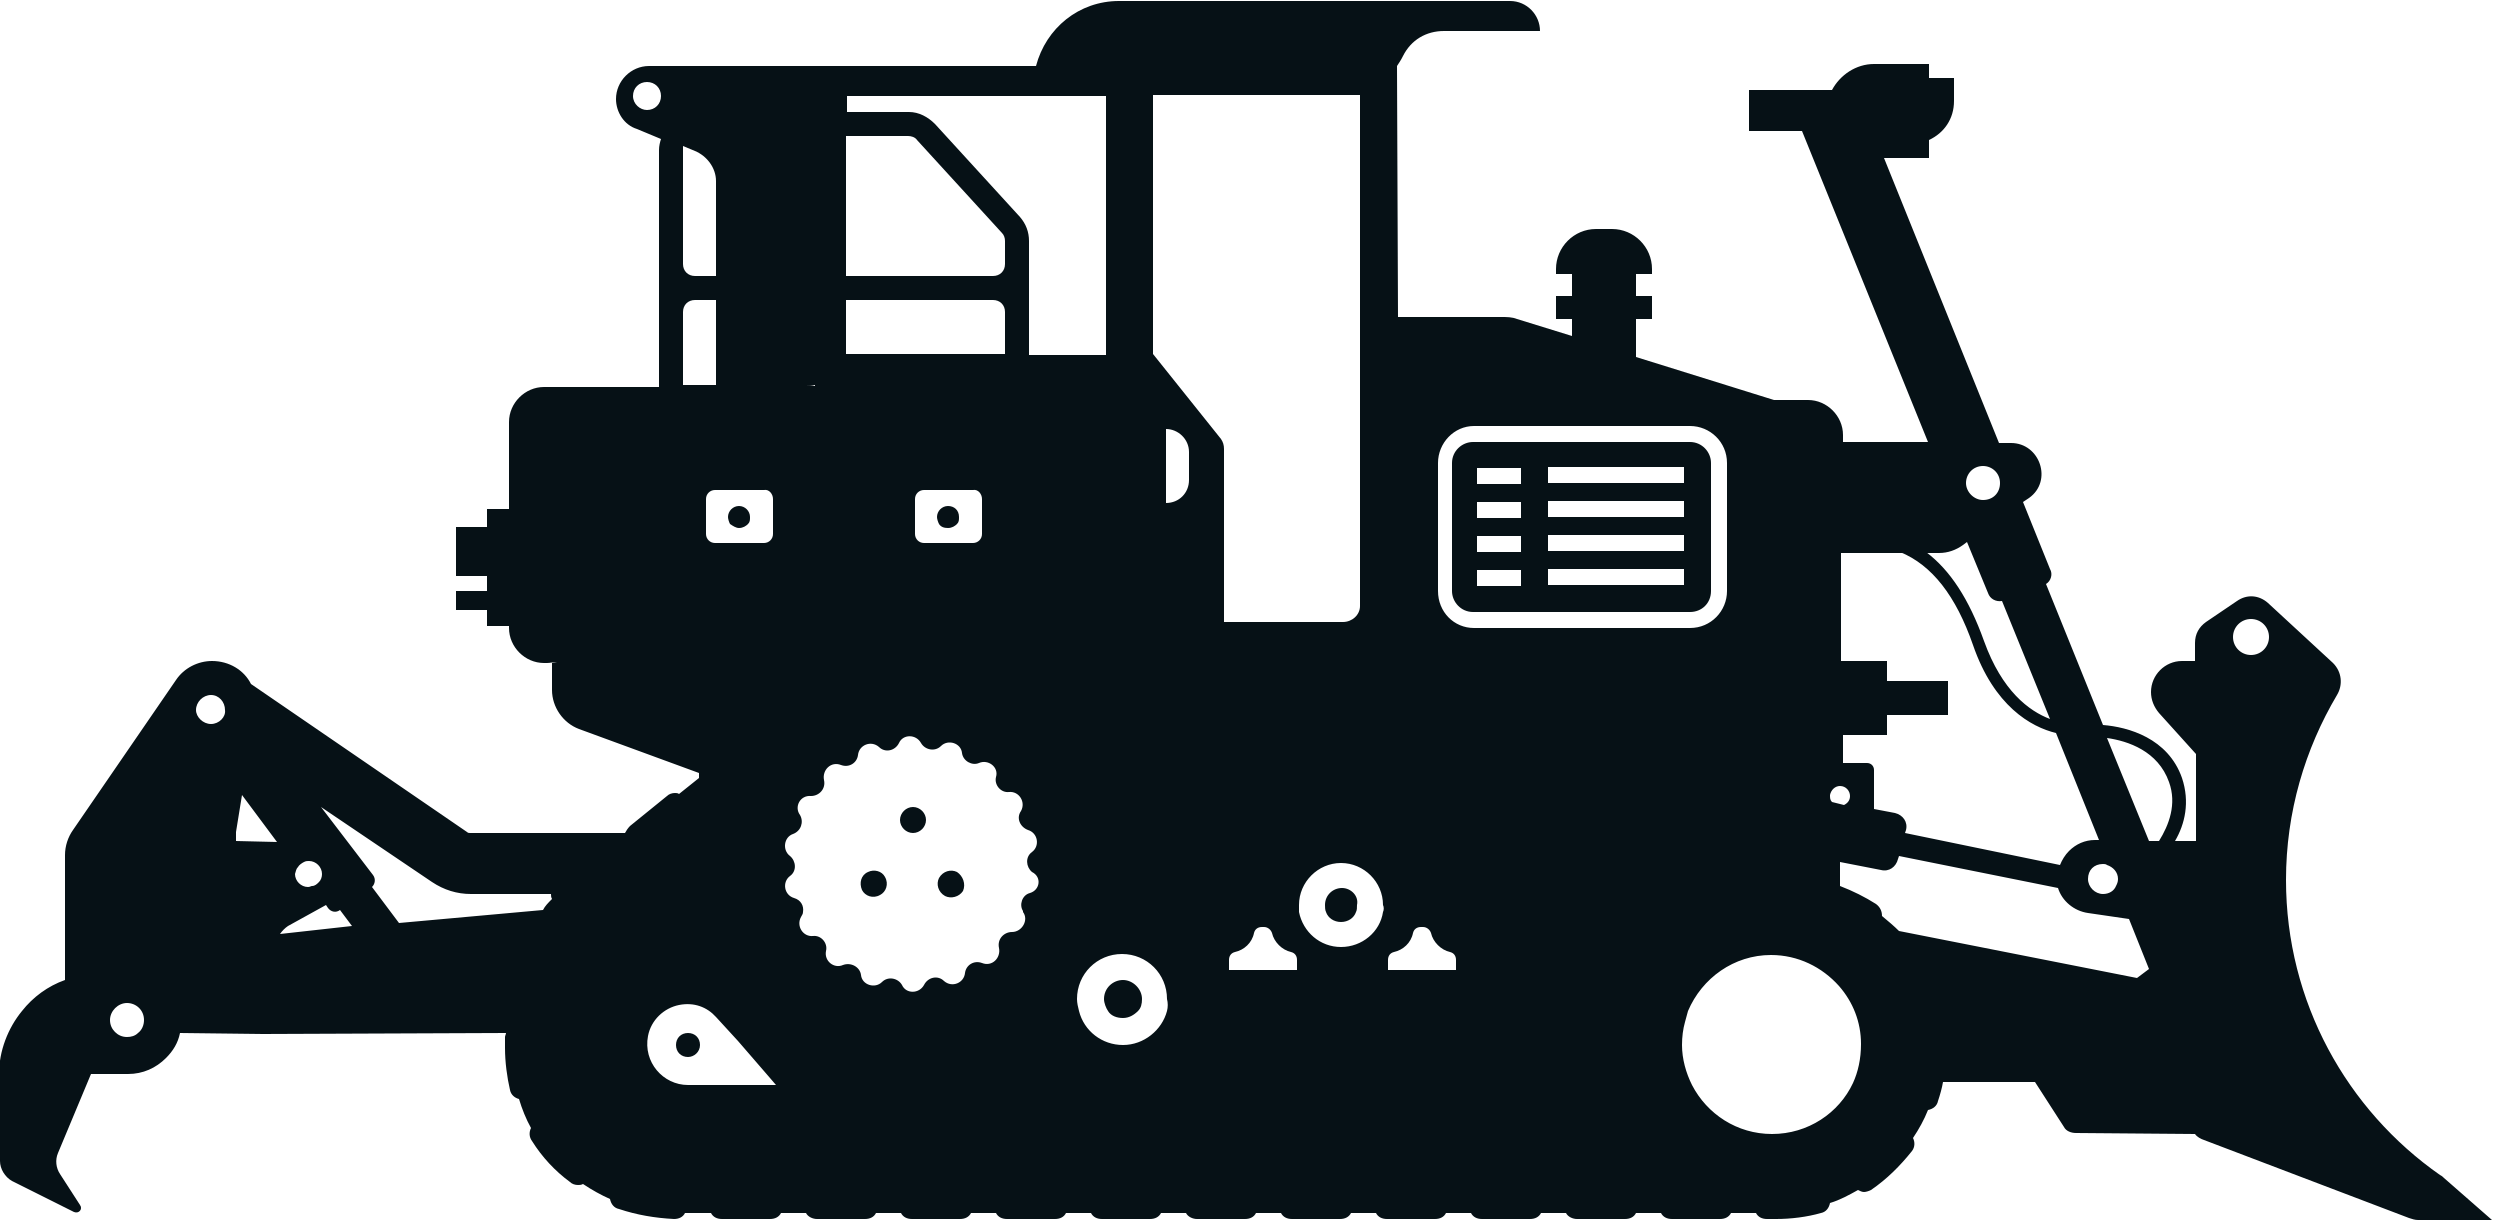 <?xml version="1.0" encoding="utf-8"?>
<!-- Generator: $$$/GeneralStr/196=Adobe Illustrator 27.6.0, SVG Export Plug-In . SVG Version: 6.00 Build 0)  -->
<svg version="1.1" id="Ebene_1" xmlns="http://www.w3.org/2000/svg" xmlns:xlink="http://www.w3.org/1999/xlink" x="0px" y="0px"
	 viewBox="0 0 250 122" style="enable-background:new 0 0 250 122;" xml:space="preserve">
<style type="text/css">
	.st0{fill:#061116;}
</style>
<g>
	<path class="st0" d="M171.1,59.1V46.3c0-1.1-0.9-2.1-2.1-2.1h-21.7c-1.1,0-2.1,0.9-2.1,2.1v12.8c0,1.1,0.9,2.1,2.1,2.1H169
		C170.2,61.2,171.1,60.3,171.1,59.1z M152.1,58.6h-4.4V57h4.4V58.6z M152.1,55.2h-4.4v-1.6h4.4V55.2z M152.1,51.8h-4.4v-1.6h4.4
		V51.8z M152.1,48.4h-4.4v-1.6h4.4V48.4z M168.4,58.5h-13.6v-1.6h13.6V58.5z M168.4,55.1h-13.6v-1.6h13.6V55.1z M168.4,51.7h-13.6
		v-1.6h13.6V51.7z M168.4,48.3h-13.6v-1.6h13.6V48.3z"/>
	<path class="st0" d="M91.3,80.7c-0.7,0-1.3,0.6-1.3,1.3c0,0.7,0.6,1.3,1.3,1.3c0.7,0,1.3-0.6,1.3-1.3C92.6,81.3,92,80.7,91.3,80.7z
		"/>
	<path class="st0" d="M86.8,87.2c-0.7,0.3-0.9,1.1-0.6,1.8c0.3,0.6,1.1,0.9,1.8,0.5c0.6-0.3,0.9-1.1,0.5-1.8
		C88.2,87.1,87.4,86.9,86.8,87.2z"/>
	<path class="st0" d="M95.7,87.2c-0.6-0.3-1.4-0.1-1.8,0.6c-0.3,0.6-0.1,1.4,0.6,1.8c0.6,0.3,1.4,0.1,1.8-0.5
		C96.6,88.4,96.3,87.6,95.7,87.2z"/>
	<path class="st0" d="M134.2,88.8c-0.9,0-1.7,0.7-1.7,1.7c0,0.2,0,0.5,0.1,0.7c0.2,0.6,0.8,1,1.5,1c0.7,0,1.3-0.4,1.5-1
		c0.1-0.2,0.1-0.4,0.1-0.7C135.9,89.6,135.1,88.8,134.2,88.8z"/>
	<path class="st0" d="M9.1,107.4H0v8.7c0,0.8,0.5,1.6,1.2,2l6.2,3.1c0.5,0.2,0.9-0.3,0.6-0.7L6,117.4c-0.4-0.6-0.5-1.4-0.2-2.1
		L9.1,107.4z"/>
	<path class="st0" d="M94.8,50.6c-0.6,0-1.1,0.5-1.1,1.1c0,0.2,0.1,0.5,0.2,0.7c0.2,0.3,0.5,0.4,0.9,0.4c0.4,0,0.7-0.2,0.9-0.4
		c0.2-0.2,0.2-0.4,0.2-0.7C95.9,51,95.4,50.6,94.8,50.6z"/>
	<path class="st0" d="M73.9,52.8c0.4,0,0.7-0.2,0.9-0.4c0.2-0.2,0.2-0.4,0.2-0.7c0-0.6-0.5-1.1-1.1-1.1c-0.6,0-1.1,0.5-1.1,1.1
		c0,0.2,0.1,0.5,0.2,0.7C73.3,52.6,73.6,52.8,73.9,52.8z"/>
	<path class="st0" d="M244.4,117.8c-0.1-0.1-0.2-0.2-0.4-0.3c-9.3-6.5-15.4-17.3-15.4-29.5c0-6.8,1.9-13.1,5.1-18.5
		c0.6-1,0.5-2.3-0.4-3.2l-6.5-6c-0.9-0.8-2.1-0.9-3.1-0.2l-3.1,2.1c-0.7,0.5-1.1,1.2-1.1,2.1v1.8h-1.3c-1.7,0-3.1,1.4-3.1,3.1
		c0,0.8,0.3,1.5,0.8,2.1l3.7,4.1v8.7h-3.1l1,0c1-1.7,1.5-3.9,0.7-6.3c-1.4-4-5.4-5.1-7.9-5.3l0,0l-5.7-14.1c0.5-0.3,0.7-1,0.4-1.5
		l-2.7-6.7l0.6-0.4c2.4-1.7,1.1-5.5-1.8-5.5h-1.2l-11.5-28.5l0,0h4.5v-1.8c1.5-0.7,2.5-2.1,2.5-3.9V7.8h-2.5V6.4h-5.5
		c-1.8,0-3.4,1.1-4.2,2.6h-8.3v4.1h5.3l0,0l12.6,31.1l-8.5,0v-0.7c0-1.9-1.6-3.5-3.5-3.5h-3.4v0l-13.8-4.3l0,0v-3.8h1.6v-2.3h-1.6
		v-2.2h1.6v-0.5c0-2.2-1.8-4-4-4h-1.6c-2.2,0-4,1.8-4,4v0.5h1.6v2.2h-1.6v2.3h1.6v1.7l-5.5-1.7c-0.5-0.2-1-0.2-1.6-0.2h-10.3
		l-0.1-25.1v0c0.2-0.3,0.4-0.6,0.6-1c0.8-1.6,2.3-2.5,4.1-2.5h9.6c0-1.6-1.3-3-3-3h-8.1H139h-27.1c-4,0-7.3,2.7-8.3,6.5H81.5H64.9
		c-1.8,0-3.3,1.5-3.3,3.3c0,1.3,0.8,2.6,2.1,3l2.4,1c-0.1,0.3-0.2,0.7-0.2,1.1v23.7H54.4c-1.9,0-3.5,1.6-3.5,3.5v20.6
		c0,1.9,1.6,3.5,3.5,3.5h0.3c0.3,0,0.7-0.1,1-0.1l-0.5,0.1v2.7c0,1.7,1.1,3.3,2.7,3.9l12,4.4c0,0.2,0,0.3,0,0.5l-2,1.6
		c-0.1-0.1-0.3-0.1-0.4-0.1c-0.3,0-0.6,0.1-0.8,0.3l-3.7,3c-0.2,0.2-0.4,0.5-0.5,0.7H47c-0.1,0-0.2,0-0.3-0.1L25.1,68.4c0,0,0,0,0,0
		c-0.7-1.4-2.2-2.3-3.9-2.3c-1.4,0-2.8,0.7-3.6,1.9L7.3,83c-0.5,0.7-0.8,1.6-0.8,2.5v12c0,0.2,0,0.3,0,0.5c-1.7,0.6-3.2,1.7-4.3,3.1
		c-1.4,1.7-2.3,4-2.3,6.3h12.9c1.5,0,2.8-0.6,3.8-1.6c0.7-0.7,1.2-1.5,1.4-2.5l8.3,0.1l0,0l24.3-0.1c0,0.1-0.1,0.3-0.1,0.4v1.1
		c0,1.4,0.2,2.9,0.5,4.2c0.1,0.5,0.5,0.8,0.9,0.9c0.3,1,0.7,2,1.2,2.9c-0.2,0.4-0.2,0.9,0.1,1.3c1,1.6,2.3,3,3.8,4.1
		c0.2,0.2,0.5,0.3,0.8,0.3c0.2,0,0.3,0,0.5-0.1c0.9,0.6,1.8,1.1,2.7,1.5c0.1,0.5,0.4,0.9,0.9,1c1.8,0.6,3.6,0.9,5.5,1h0
		c0.5,0,0.9-0.2,1.1-0.6h2.6c0.2,0.4,0.6,0.6,1.1,0.6h4.8c0.5,0,0.9-0.2,1.1-0.6h2.5c0.2,0.4,0.7,0.6,1.1,0.6h4.8
		c0.5,0,0.9-0.2,1.1-0.6h2.5c0.2,0.4,0.6,0.6,1.1,0.6h4.8c0.5,0,0.9-0.2,1.1-0.6h2.5c0.2,0.4,0.6,0.6,1.1,0.6h4.8
		c0.5,0,0.9-0.2,1.1-0.6h2.5c0.2,0.4,0.6,0.6,1.1,0.6h4.8c0.5,0,0.9-0.2,1.1-0.6h2.5c0.2,0.4,0.7,0.6,1.1,0.6h4.8
		c0.5,0,0.9-0.2,1.1-0.6h2.5c0.2,0.4,0.6,0.6,1.1,0.6h4.8c0.5,0,0.9-0.2,1.1-0.6h2.5c0.2,0.4,0.6,0.6,1.1,0.6h4.8
		c0.5,0,0.9-0.2,1.1-0.6h2.5c0.2,0.4,0.6,0.6,1.1,0.6h4.8c0.5,0,0.9-0.2,1.1-0.6h2.5c0.2,0.4,0.7,0.6,1.1,0.6h4.8
		c0.5,0,0.9-0.2,1.1-0.6h2.5c0.2,0.4,0.6,0.6,1.1,0.6h4.8c0.5,0,0.9-0.2,1.1-0.6h2.5c0.2,0.4,0.6,0.6,1.1,0.6h0.9
		c1.5,0,3.1-0.2,4.5-0.6c0.5-0.1,0.8-0.5,0.9-1c1-0.3,1.9-0.8,2.8-1.3c0.2,0.1,0.4,0.2,0.6,0.2c0.2,0,0.5-0.1,0.7-0.2
		c1.6-1.1,2.9-2.4,4.1-3.9c0.3-0.4,0.3-0.9,0.1-1.3c0.6-0.9,1.1-1.8,1.5-2.8c0.5-0.1,0.9-0.4,1-0.9c0.2-0.6,0.4-1.3,0.5-1.9h9.2
		l2.9,4.5c0.2,0.4,0.7,0.6,1.2,0.6l11.9,0.1c0.2,0.3,0.6,0.5,0.9,0.6l20.5,7.8c0.3,0.1,0.6,0.2,0.9,0.2h7.4L244.4,117.8z
		 M13.8,103.3L13.8,103.3c-0.3,0.3-0.7,0.4-1.1,0.4c-0.5,0-0.9-0.2-1.2-0.5c-0.3-0.3-0.5-0.7-0.5-1.2c0-0.9,0.8-1.7,1.7-1.7
		c0.9,0,1.7,0.7,1.7,1.7C14.4,102.5,14.2,103,13.8,103.3z M29.8,86.7c0.1-0.2,0.4-0.4,0.6-0.5c0.2-0.1,0.3-0.1,0.5-0.1
		c0.7,0,1.3,0.6,1.3,1.3c0,0.3-0.1,0.6-0.3,0.8c-0.2,0.2-0.4,0.4-0.7,0.4c-0.1,0-0.2,0.1-0.4,0.1c-0.7,0-1.3-0.6-1.3-1.3
		C29.6,87.1,29.6,86.9,29.8,86.7z M21.1,72.4c-0.8,0-1.5-0.7-1.5-1.4c0-0.8,0.7-1.5,1.5-1.5c0.8,0,1.4,0.7,1.4,1.5
		C22.6,71.7,21.9,72.4,21.1,72.4z M23.6,84.1c0-0.3,0-0.6,0-0.9l0.6-3.7l3.5,4.7L23.6,84.1z M28,93.4C28,93.4,28,93.4,28,93.4
		c0.2-0.3,0.5-0.6,0.8-0.8l3.8-2.1c0,0,0,0,0,0l0.2,0.3c0.3,0.4,0.8,0.5,1.2,0.2l1.2,1.6l0,0L28,93.4z M54.3,91l-14.4,1.3l0,0
		l-2.7-3.6c0.3-0.3,0.4-0.8,0.1-1.2l-5.2-6.8l11.1,7.5c1.2,0.8,2.5,1.2,3.9,1.2h8c0,0.2,0,0.3,0.1,0.5C54.8,90.3,54.5,90.6,54.3,91z
		 M77.3,49.9L77.3,49.9v2.4v1.1c0,0.5-0.4,0.9-0.9,0.9h-4.9c-0.5,0-0.9-0.4-0.9-0.9v-1.1v-2.4v0c0-0.5,0.4-0.9,0.9-0.9h4.9
		C76.9,48.9,77.3,49.4,77.3,49.9z M68.3,14.8c0,0,0-0.1,0-0.2l1.2,0.5c1.2,0.5,2.1,1.7,2.1,3v9.5h-2.1c-0.7,0-1.2-0.5-1.2-1.2V14.8z
		 M64.7,11c-0.7,0-1.4-0.6-1.4-1.4c0-0.8,0.6-1.4,1.4-1.4c0.8,0,1.4,0.6,1.4,1.4C66.1,10.4,65.5,11,64.7,11z M68.3,38.5v-7.3
		c0-0.7,0.5-1.2,1.2-1.2h2.1v8.5H68.3z M76.8,108.5h-8c-2.5,0-4.5-2.3-4-4.9c0.3-1.6,1.6-2.8,3.1-3.1c1.5-0.3,2.8,0.2,3.7,1.2
		l2.2,2.4l3.2,3.7l0.6,0.7H76.8z M210.3,86.4c0.1,0,0.3,0,0.4,0.1v0c0.6,0.2,1.1,0.7,1.1,1.4c0,0.3-0.1,0.5-0.2,0.7
		c-0.2,0.5-0.7,0.8-1.3,0.8c-0.8,0-1.5-0.7-1.5-1.5C208.8,87,209.4,86.4,210.3,86.4z M198.3,46.6c0.9,0,1.7,0.7,1.7,1.7
		s-0.7,1.7-1.7,1.7c-0.9,0-1.7-0.8-1.7-1.7S197.3,46.6,198.3,46.6z M184.1,73.5h4.6v-2h6.1v-3.4h-6.1v-2h-4.6V55.3h9.8
		c0.9,0,1.7-0.3,2.4-0.8l0.4-0.3l2.1,5.1c0.2,0.6,0.8,0.9,1.4,0.8l4.8,11.8c-2.1-0.8-4.8-2.8-6.6-7.8c-1.5-4.2-3.4-7.1-5.8-8.9h-2.6
		c3.2,1.3,5.6,4.4,7.3,9.3c2.1,6.1,5.8,8.2,8.3,8.8l-0.3-0.7l0.3,0.7l4.3,10.7h-0.4c-1,0-1.9,0.4-2.6,1.1c-0.4,0.4-0.7,0.9-0.9,1.4
		c0,0,0,0,0,0l-15.5-3.2v0l0.1-0.3c0.2-0.8-0.3-1.5-1.1-1.7l-2.1-0.4v-3.9c0-0.4-0.3-0.7-0.7-0.7h-2.4V73.5z M184,78.6L184,78.6
		c0.6,0,1,0.5,1,1c0,0.4-0.2,0.7-0.6,0.9l-0.4-0.1l-0.8-0.2c-0.2-0.2-0.2-0.4-0.2-0.7C183.1,79,183.5,78.6,184,78.6z M84.6,13.6h6.2
		c0.3,0,0.7,0.1,0.9,0.4l8.5,9.3c0.2,0.2,0.3,0.5,0.3,0.8v2.3c0,0.7-0.5,1.2-1.2,1.2H84.6V13.6z M84.6,30h14.7
		c0.7,0,1.2,0.5,1.2,1.2v4.2H84.6V30z M98.2,49.9L98.2,49.9v2.4v1.1c0,0.5-0.4,0.9-0.9,0.9h-4.9c-0.5,0-0.9-0.4-0.9-0.9v-1.1v-2.4v0
		c0-0.5,0.4-0.9,0.9-0.9h4.9C97.8,48.9,98.2,49.4,98.2,49.9z M81.5,38.5v0.1c-0.3-0.1-0.6-0.1-0.9-0.1H81.5z M103,89.3
		c-0.8,0.2-1.1,1.2-0.7,1.8c0,0,0,0,0,0.1c0.6,0.8-0.1,2-1.1,2c-0.8,0-1.5,0.7-1.3,1.6c0.2,1-0.7,1.9-1.7,1.5
		c-0.8-0.3-1.6,0.2-1.7,1c-0.1,1-1.3,1.5-2.1,0.8c-0.6-0.6-1.6-0.4-2,0.4c-0.5,0.9-1.8,0.9-2.2,0c-0.4-0.7-1.4-0.9-2-0.3
		c-0.7,0.7-2,0.3-2.1-0.7c-0.1-0.8-1-1.3-1.8-1c-0.9,0.4-1.9-0.4-1.7-1.4c0.2-0.8-0.5-1.6-1.3-1.5c-1,0.1-1.7-1-1.2-1.9
		c0.1-0.2,0.2-0.3,0.2-0.5c0.1-0.6-0.2-1.2-0.9-1.4c-1-0.3-1.2-1.6-0.4-2.2c0.7-0.5,0.6-1.5,0-2c-0.8-0.6-0.6-1.9,0.3-2.2
		c0.8-0.3,1.1-1.2,0.7-1.9c-0.6-0.8,0-2,1.1-1.9c0.8,0,1.5-0.7,1.3-1.6c-0.2-1,0.7-1.9,1.7-1.5c0.8,0.3,1.6-0.2,1.7-1
		c0.1-1,1.3-1.5,2.1-0.8c0.6,0.6,1.6,0.4,2-0.4c0.4-0.9,1.7-0.9,2.2,0c0.4,0.7,1.4,0.9,2,0.3c0.7-0.7,2-0.3,2.1,0.7
		c0.1,0.8,1,1.3,1.7,1c0.9-0.4,2,0.4,1.7,1.4c-0.2,0.8,0.5,1.6,1.3,1.5c1-0.1,1.7,1,1.2,1.9c-0.5,0.7-0.1,1.6,0.7,1.9
		c1,0.3,1.2,1.6,0.4,2.2c-0.7,0.5-0.6,1.5,0,2C104.2,87.7,104,89,103,89.3z M102.9,35.4V24.1c0-0.9-0.3-1.7-0.9-2.4l-8.5-9.3
		c-0.7-0.7-1.6-1.2-2.6-1.2h-6.2V9.6h25.9v25.9H102.9z M116.7,101.1c-0.5,1.9-2.3,3.4-4.4,3.4c-2.1,0-3.9-1.4-4.4-3.4
		c-0.1-0.4-0.2-0.8-0.2-1.2c0-2.5,2-4.5,4.5-4.5c2.5,0,4.5,2,4.5,4.5C116.8,100.3,116.8,100.7,116.7,101.1z M118.9,48
		c0,1.3-1,2.3-2.3,2.3v-7.4c1.2,0,2.3,1,2.3,2.3V48z M129.6,97h-6.7V96c0-0.4,0.2-0.7,0.6-0.8c0.9-0.2,1.7-0.9,1.9-1.9
		c0.1-0.4,0.4-0.6,0.8-0.6h0.2c0.4,0,0.7,0.3,0.8,0.6c0.2,0.9,1,1.7,1.9,1.9c0.4,0.1,0.6,0.4,0.6,0.8V97z M126.8,62.2h-4.4v-1.3
		l0-16c0-0.4-0.1-0.7-0.3-1l-6.8-8.5V9.5H136v51.1c0,0.9-0.8,1.6-1.7,1.6H126.8z M138.3,91.2c-0.3,2-2.1,3.5-4.2,3.5
		c-2.1,0-3.8-1.5-4.2-3.5c0-0.2,0-0.4,0-0.7c0-2.3,1.9-4.2,4.2-4.2c2.3,0,4.2,1.9,4.2,4.2C138.4,90.7,138.4,91,138.3,91.2z
		 M145.5,97h-6.7V96c0-0.4,0.2-0.7,0.6-0.8c0.9-0.2,1.7-0.9,1.9-1.9c0.1-0.4,0.4-0.6,0.8-0.6h0.2c0.4,0,0.7,0.3,0.8,0.6
		c0.2,0.9,1,1.7,1.9,1.9c0.4,0.1,0.6,0.4,0.6,0.8V97z M147.4,62.8c-2,0-3.6-1.6-3.6-3.7V46.3c0-2,1.6-3.7,3.6-3.7H169
		c2,0,3.7,1.6,3.7,3.7v12.8c0,2-1.6,3.7-3.7,3.7H147.4z M185.3,108.3c-1.4,3-4.5,5.1-8.1,5.1c-3.5,0-6.5-2-8-4.9c-0.6-1.2-1-2.6-1-4
		v0c0-0.8,0.1-1.6,0.3-2.3c0.1-0.4,0.2-0.7,0.3-1.1c1.4-3.3,4.6-5.6,8.3-5.6c2.7,0,5.1,1.2,6.8,3.1c1.4,1.6,2.2,3.6,2.2,5.8
		C186.1,105.9,185.8,107.2,185.3,108.3z M213.7,97.8l-23.8-4.7c-0.5-0.5-1.1-1-1.7-1.5c0-0.5-0.2-0.9-0.6-1.2
		c-1.1-0.7-2.3-1.3-3.6-1.8v-2.4l4.1,0.8c0.8,0.2,1.5-0.3,1.7-1.1l0.1-0.3l0,0l15.9,3.2c0,0,0,0,0,0c0.4,1.3,1.6,2.3,3,2.5l4.1,0.6
		l2,5L213.7,97.8z M214.9,84.1l-4.2-10.3l-0.2-0.4l0.2,0.4c2.1,0.3,5.1,1.3,6.2,4.4c0.8,2.2,0,4.3-1,5.9H214.9z M225.1,65.5
		c-1,0-1.8-0.8-1.8-1.8c0-1,0.8-1.8,1.8-1.8c1,0,1.8,0.8,1.8,1.8C226.9,64.7,226.1,65.5,225.1,65.5z"/>
	<polygon class="st0" points="48.7,62.6 50.9,62.6 50.9,61 50.9,59.1 50.9,57.6 50.9,52.7 50.9,50.9 48.7,50.9 48.7,52.7 45.6,52.7 
		45.6,57.6 48.7,57.6 48.7,59.1 45.6,59.1 45.6,61 48.7,61 	"/>
	<path class="st0" d="M68.8,103.3c-0.7,0-1.2,0.5-1.2,1.2c0,0.7,0.5,1.2,1.2,1.2c0.6,0,1.2-0.5,1.2-1.2
		C70,103.8,69.5,103.3,68.8,103.3z"/>
	<path class="st0" d="M112.3,98c-1,0-1.9,0.8-1.9,1.9c0,0.4,0.2,0.9,0.4,1.2c0.3,0.5,0.9,0.7,1.5,0.7c0.6,0,1.1-0.3,1.5-0.7
		c0.3-0.3,0.4-0.7,0.4-1.2C114.2,98.9,113.3,98,112.3,98z"/>
</g>
</svg>
